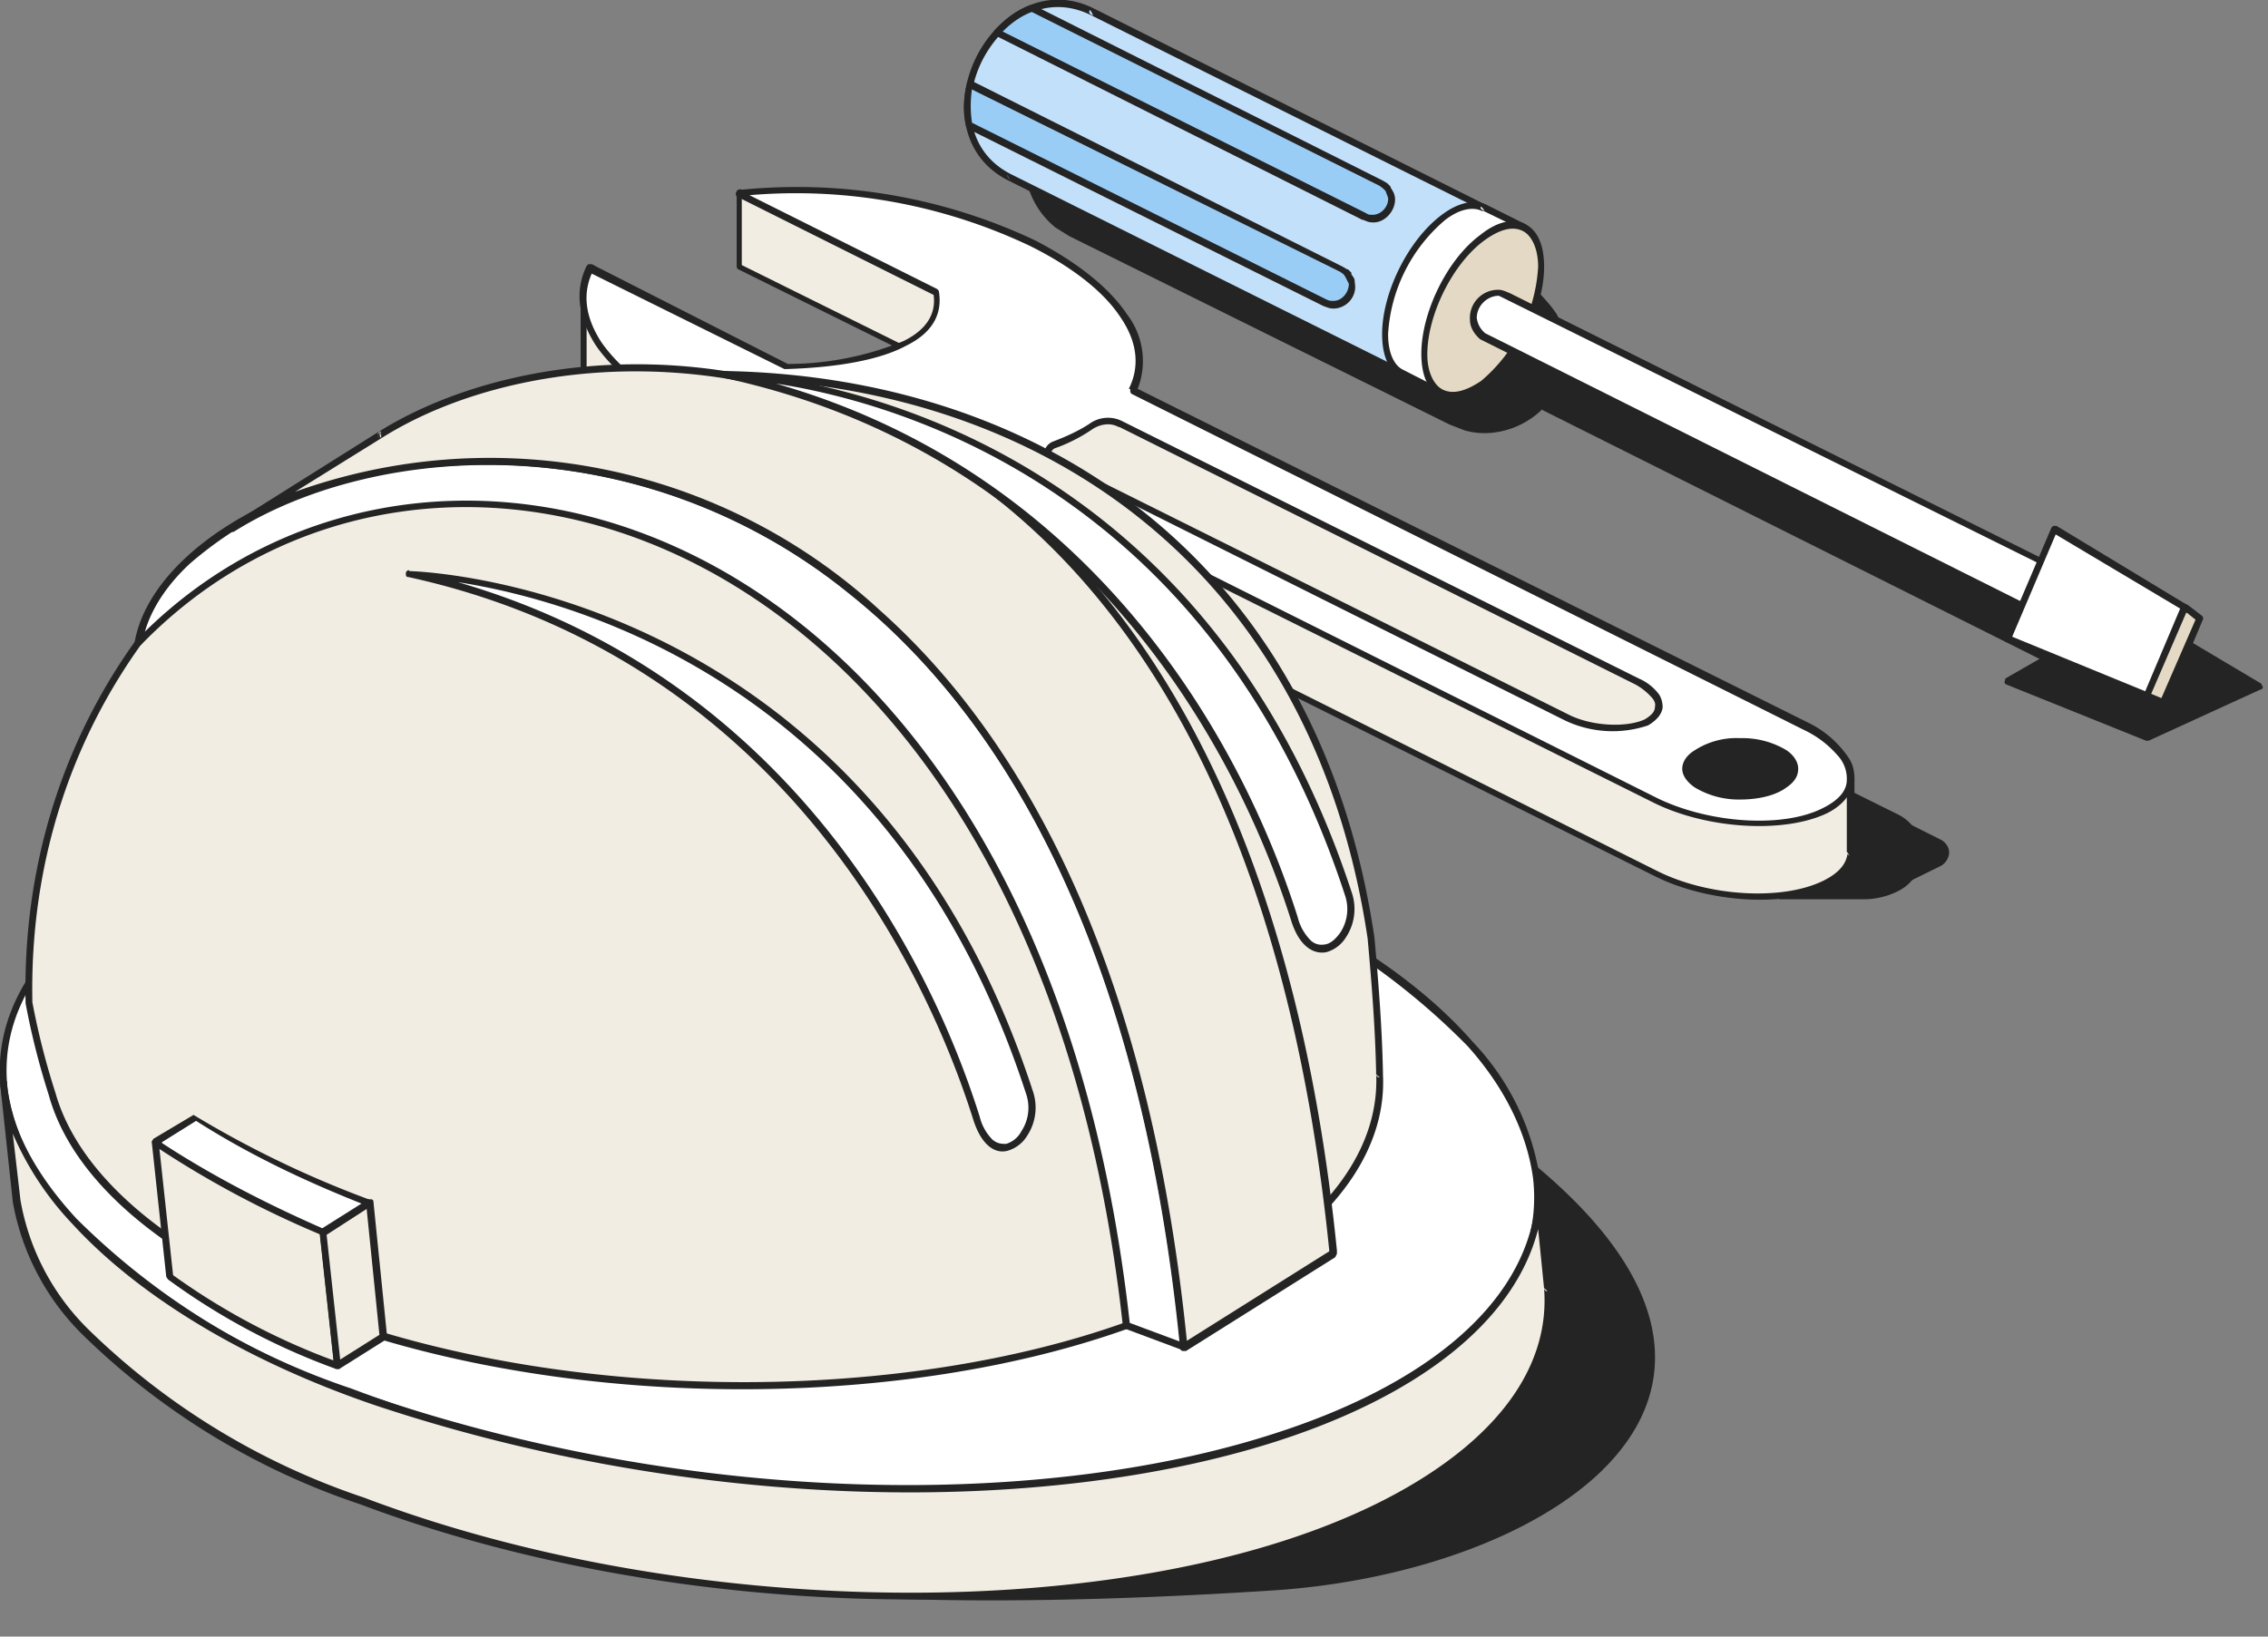 <svg xmlns="http://www.w3.org/2000/svg" width="266" height="192" fill="none"><rect width="100%" height="100%" fill="#808080" stroke="none"/><style><![CDATA[.B{fill:#242424}.C{fill:#fff}.D{fill-rule:evenodd}.E{fill:#f2ede2}]]></style><g class="B"><path d="M180.6 47.6 240 77.3l-4.5 2.7 16.3 6.6 13.2-6-15.3-9.1-3.9 2.3-62.7-31.3c.3-1.8 0-3.8-1-5.4a12 12 0 0 0-2.3-3l-1.6-1-44.3-22a12 12 0 0 0-3.7-1 9.5 9.5 0 0 0-9.6 9.7c.2 2.5 1.5 5 3.5 6.6l1.6 1 44.3 22 1.8.8c3.1.8 6.6-.3 8.8-2.6Z"/><g class="D"><path d="M180.7 48l58.5 29.3-4 2.3-.1.4c0 .1 0 .2.2.3l16.4 6.6h.3l13.1-6c.2 0 .3-.2.3-.3l-.2-.4-15.3-9.1a.3.3 0 0 0-.4 0l-3.8 2.2-62.1-31c.1-1.9-.2-3.8-1-5.4-.7-1.1-1.6-2-2.5-3l-1.7-1.1L134 10.7c-1.3-.5-2.5-1-3.8-1a9.8 9.8 0 0 0-10 10 9.7 9.7 0 0 0 3.6 7l1.6 1L170 49.8l1.8.7c3.2.9 6.7-.2 9-2.4zm.1-.8l-.4.1a9 9 0 0 1-8.5 2.4c-.6-.1-1.2-.4-1.7-.6l-44.3-22-1.5-1a8.8 8.8 0 0 1-3.3-6.3 9 9 0 0 1 9.1-9.3c1.3 0 2.4.5 3.6 1l44.2 22 1.6 1c.8.8 1.7 1.7 2.3 2.8.8 1.6 1.1 3.4.9 5.1 0 .2 0 .4.2.4l62.7 31.3c0 .1.2.1.4 0l3.6-2.2 14.4 8.7-12.3 5.6-15.4-6.3 3.9-2.3.2-.4-.2-.3-59.5-29.7zm27.9 57.8h10.8c.8 0 1.4 0 2-.4l6.1-3c.6-.3 1-1 1-1.6s-.4-1.2-1-1.5l-30.5-15.3 11.6 21.9z"/><path d="m208.4 105.3.3.2h9.7a9 9 0 0 0 4.3-1 5 5 0 0 0 0-8.9L197.3 83h-.5c-.1.2-.2.4 0 .6l11.6 21.8Zm.6-.6-11-20.6 24.4 12.2a4.2 4.2 0 0 1 0 7.5c-1.3.6-2.6.9-4 .9H209Z"/></g></g><path fill="#c3e0fa" d="m170.8 31 3.3-6.7-46-23c-11.2-5.5-20.9 13.9-9.6 19.5l46 23 3.3-6.8a26 26 0 0 0 3-6Z" class="D"/><path d="M118.5 21.2h-.2l46 23h.2c.2 0 .2-.2.3-.2l3.3-6.8a22 22 0 0 0 3-6l3.3-6.7c.1-.2 0-.4-.2-.5L128.3 1c-5.8-2.9-11.3.7-13.8 5.7s-2 11.6 3.8 14.5h.2ZM128 1.8l45.5 22.7-3.1 6.3v.1c-.7 2-1.7 4.1-3 5.9l-3.2 6.4-45.5-22.7c-5.5-2.7-5.8-8.8-3.5-13.4 2.4-4.7 7.4-8 12.8-5.3Zm-9.5 19.4s-.3-.7-.4-.6l.4.6Zm9.7-19.4s-.3-.7-.4-.6c-.2.4.3.6.4.6Z" class="B D"/><path d="m175.4 33.3 3.3-6.6-4.6-2.3c-1.3-.6-3-.3-4.8 1.1-3.8 2.9-6.9 9-6.9 13.8 0 2.3.8 3.9 2 4.5l4.7 2.3 3.3-6.7c1.3-1.9 2.3-4 3-6Z" class="C D"/><path d="M164.4 44.2h-.1l4.6 2.3h.3l.2-.2 3.4-6.7a24 24 0 0 0 3-6l3.3-6.7c0-.2 0-.5-.2-.6l-4.6-2.3c-1.4-.6-3.2-.3-5.2 1.2-4 3-7 9.2-7 14 0 2.6.8 4.3 2.2 5h.1Zm9.5-19.5 4.3 2.1-3.1 6.3v.1c-.7 2-1.7 4.1-3 5.9l-3.2 6.5-4.3-2.2c-1.1-.5-1.8-2-1.8-4.2a19 19 0 0 1 6.7-13.4c1.7-1.3 3.3-1.6 4.4-1Zm-9.5 19.5-.3-.6.3.6Zm9.7-19.5-.4-.5c-.2.4.4.5.4.5Z" class="B D"/><path fill="#e4d9c4" d="M174 45c3.7-2.9 6.8-9 6.8-13.8 0-4.7-3-6.2-6.9-3.4-3.8 2.8-6.9 9-6.9 13.7 0 4.8 3.1 6.3 7 3.5Z" class="D"/><path d="M174.1 45.3c4-3 7-9.2 7-14 0-2.6-.8-4.3-2.2-5-1.3-.7-3.2-.4-5.2 1.2-4 2.9-7 9.2-7 14 0 2.6.8 4.3 2.2 5 1.3.6 3.2.3 5.2-1.2Zm-.4-.6c-1.8 1.2-3.3 1.6-4.5 1-1-.5-1.8-2-1.8-4.1 0-4.7 3-10.7 6.7-13.4 1.8-1.3 3.3-1.7 4.5-1.1 1 .5 1.8 2 1.8 4.2a19 19 0 0 1-6.7 13.4Z" class="B D"/><path d="m248.3 70.5-.5-.3-71-35.5-1-.3a3 3 0 0 0-3 3 3 3 0 0 0 1 2l.6.4 70.9 35.4.6.2a3 3 0 0 0 3.3-1.7c.3-.8.3-1.6-.1-2.3l-.8-1Z" class="C"/><g class="D"><path d="m248.6 70.2-.5-.4-71-35.4c-.5-.2-.9-.4-1.3-.4a3.3 3.3 0 0 0-3.4 3.5c0 .9.5 1.7 1.2 2.3l.6.3 71 35.5.5.3c1.6.4 3.3-.5 3.9-2 .3-.9.3-1.9-.2-2.7l-.8-1Zm-.5.6c.2.2.5.5.6.8.3.6.4 1.3.1 2A2.5 2.5 0 0 1 246 75l-.5-.2-70.9-35.5-.4-.2c-.6-.5-.9-1.1-1-1.8 0-1.4 1.2-2.6 2.6-2.6a168742.8 168742.8 0 0 0 72 35.7l.4.3Z" class="B"/><path d="M256.2 71.2 241 62.1 235.5 75l16.3 6.6 4.4-10.4Z" class="C"/><path d="M256.6 71.4c0-.2 0-.4-.2-.5l-15.2-9.2h-.4l-.2.2-5.5 12.9v.3c0 .1 0 .2.2.2l16.4 6.7c.1 0 .4 0 .5-.3l4.4-10.3Zm-.9 0-4.1 9.7-15.6-6.4 5.1-12 14.6 8.7Z" class="B"/><path fill="#e4d9c4" d="m256.2 71.2-4.4 10.4 2 .8 4.2-9.9-1.8-1.3Z"/><path d="M256.5 71c-.1-.2-.3-.2-.4-.1 0 0-.2 0-.2.2l-4.4 10.4v.3l.2.2 2 .8c.1 0 .4 0 .5-.2l4.2-10s0-.3-.2-.4l-1.7-1.3Zm0 .9 1 .8-4 9.2-1.2-.5 4.1-9.5Z" class="B"/><path fill="#9acdf6" d="M113.8 9.8c-.4 1.6-.4 3.3-.1 4.9l41.7 20.8c.4.2.6.3 1 .2 1.2 0 2.3-1.2 2.1-2.5 0-.4-.1-.5-.3-1-.2 0-.3-.2-.4-.3l-.5-.3-43.5-21.8ZM121 1a11 11 0 0 0-4 2.9l43 21.5c.5.2.6.3 1 .2 1.3 0 2.4-1.2 2.2-2.5 0-.4-.2-.5-.4-1l-.4-.3-.4-.3L121 1Z"/><path d="M114 9.5h-.4s-.2.1-.2.3c-.4 1.6-.5 3.4-.1 5 0 0 0 .2.2.3l41.7 20.8c.6.2.7.3 1.2.3 1.5 0 2.8-1.4 2.5-3 0-.5-.1-.6-.4-1V32l-.4-.4h-.1l-.5-.3L114 9.5Zm0 1 43.2 21.4.4.3.2.3.4.8c0 1-.8 2-1.8 2-.4 0-.5 0-.9-.2L114 14.4c-.2-1.3-.2-2.6 0-4Zm7.2-9.9h-.4c-1.6.6-3 1.7-4.2 3v.3c0 .2 0 .3.2.3l43 21.6h.1c.5.2.6.3 1.2.3 1.4 0 2.7-1.5 2.5-3-.1-.5-.2-.6-.5-1.1v-.1l-.4-.4-.5-.3-41-20.6Zm-.2.8 40.8 20.4.4.3.3.3.3.8c.1 1-.8 2-1.8 2-.4 0-.5 0-.8-.2L117.6 3.7c1-1 2.1-1.8 3.4-2.3Z" class="B"/><path d="m86.7 31.3 23.1 11.5a5 5 0 0 1-1.8 5l-21.3-.5-17.5-15.8-.8 2.8v9.1c0 4.7 4.3 9.9 12.4 14a67 67 0 0 0 34.6 5.8l78.8 39.3c6.1 3.1 15 3.6 19.8 1.2 2-1 3-2.3 3-3.7v-8.6L133.5 49c-1-4-5.2-8.3-12.1-11.8A54.3 54.3 0 0 0 113 34l-6.4-6.5-20-4.7v8.6Z" class="E"/><path d="M217.5 100v-8.6l-.3-.3-83.4-42.4c-1.2-4.2-5.4-8.5-12.4-12a57 57 0 0 0-8.2-3.2L107 27l-.2-.1-20-4.7-.3.1-.1.3v8.6c0 .1 0 .3.2.4l23 11.4c.2 1.7-.4 3.2-1.7 4.3l-21-.5-17.3-15.7a.4.4 0 0 0-.4 0c-.1 0-.2 0-.3.2l-.8 2.8v9.2c0 4.9 4.3 10.1 12.7 14.3a66.3 66.3 0 0 0 34.7 6l78.6 39.2c6.2 3.1 15.3 3.7 20.2 1.2 2.1-1.1 3.2-2.6 3.3-4Zm-.8 0 .3.4-.3-.4v.2c.1.2.3.2.4.2h-.1l-.2-.1v-.1l-.1-.2c-.1 1.3-1 2.4-2.8 3.3-4.8 2.4-13.5 1.9-19.5-1.1l-78.8-39.4h-.2A64.5 64.5 0 0 1 81 57a27.3 27.3 0 0 1-10.2-8 9.7 9.7 0 0 1-2-5.6v-9l.6-2.2 17 15.4.3.1 21.2.5h.3a5.3 5.3 0 0 0 2-5.4l-.2-.3-23-11.4v-7.8l19.4 4.5 6.3 6.4.2.1c2.9.9 5.6 2 8.1 3.2 6.9 3.4 11 7.6 12 11.6l.2.3 83.4 42.4v8.2Zm.4.4h-.1Z" class="B"/><path d="M133 45.8c2.6-5.4-1.5-12.2-11.7-17.3a64.8 64.8 0 0 0-34.6-5.8l23.1 11.6c.9 5.1-4.7 8.1-17.5 8.7L69.2 31.5c-2.7 5.4 1.5 12.2 11.7 17.3 10.1 5 23.6 7.1 34.5 5.8L194.2 94c6.1 3 15 3.6 19.9 1.2 4.8-2.5 3.7-7-2.4-10l-78.8-39.4Z" class="C"/><g class="B"><path d="M133.4 45.7a9 9 0 0 0-1.2-8.8c-2-3-5.6-6-10.8-8.7a65.4 65.4 0 0 0-34.8-5.9c-.1 0-.3.2-.3.4s0 .3.2.4l23 11.5c.3 2.3-.9 4.1-3.5 5.4a35.9 35.9 0 0 1-13.6 2.7L69.4 31H69l-.2.2c-1.4 2.9-1 6 1 9.2 2 3 5.7 6 10.9 8.6a66.3 66.3 0 0 0 34.7 6L194 94.2c6.3 3.1 15.3 3.6 20.3 1.2 2-1 3-2.5 3.2-4 0-1-.2-1.9-.9-2.8a12 12 0 0 0-4.7-3.9l-78.5-39.1zm-.8 0c-.1.2 0 .4.1.5l78.8 39.4a12 12 0 0 1 4 3 4 4 0 0 1 1.1 2.9c0 1.3-1 2.4-2.8 3.3-4.7 2.4-13.4 1.8-19.5-1.2l-78.7-39.4h-.2A64.5 64.5 0 0 1 81 48.4c-5-2.5-8.5-5.4-10.5-8.3-1.8-2.8-2.2-5.5-1.1-8L92 43.3h.2c6.5-.2 11.2-1.2 14-2.7 3.1-1.5 4.4-3.7 3.9-6.5l-.2-.2-22-11a64 64 0 0 1 33 6c5 2.5 8.6 5.4 10.5 8.3 2 2.9 2.3 5.8 1 8.4zM204.1 87c3.5 0 6.4 1.5 6.4 3.2 0 1.8-2.9 3.2-6.4 3.2s-6.3-1.4-6.3-3.2 2.8-3.2 6.3-3.2z"/><path d="M204.1 86.6a9 9 0 0 0-5.3 1.4c-1 .6-1.5 1.4-1.5 2.2s.6 1.6 1.5 2.2a10 10 0 0 0 5.3 1.4c2.2 0 4.2-.5 5.4-1.4.9-.6 1.4-1.3 1.4-2.2 0-.8-.5-1.6-1.4-2.2a10 10 0 0 0-5.4-1.4zm0 .8c2 0 3.8.5 5 1.3.6.4 1 1 1 1.5 0 .6-.4 1.1-1 1.6a9 9 0 0 1-5 1.2 9 9 0 0 1-4.9-1.2c-.6-.5-1-1-1-1.6s.4-1 1-1.5a9 9 0 0 1 5-1.3z"/></g><path d="M131.5 49.7a3.3 3.3 0 0 0-3.5.3 20 20 0 0 1-4.4 2.2 1 1 0 0 0-.6.9c0 .4.2.8.5 1l60.1 30c3 1.5 7.2 1.7 9.5.6 2.3-1.2 1.8-3.3-1.1-4.7l-60.5-30.3Z" class="E"/><path d="M131.6 49.4a3.7 3.7 0 0 0-3.8.3c-1.2.8-2.7 1.5-4.3 2.1-.5.2-1 .7-1 1.3 0 .5.3 1 .8 1.3l60.2 30.1a13 13 0 0 0 9.8.6c1-.6 1.6-1.3 1.7-2.1 0-.5-.1-1-.4-1.5a5.8 5.8 0 0 0-2.4-1.9l-60.6-30.2Zm-.3.7 60.5 30.2a7 7 0 0 1 1.8 1.4c.4.4.6.8.5 1.2 0 .6-.4 1-1.2 1.5-2.2 1-6.3.8-9-.6l-60.2-30c-.3-.2-.4-.4-.4-.7 0-.2.2-.4.4-.5a19 19 0 0 0 4.5-2.3c1-.6 2.1-.7 3-.2ZM91 186.6s18 2.6 58.1 0c40.1-2.5 80.7-33.6-8.2-72.3L91 186.6Z" class="B"/><path d="M139.5 101.9c41.6 15.7 53.4 43.4 26.2 60.4-27.1 17-83 16.8-124.6 1-41.5-15.6-53.2-42.1-26-59.1 27.1-17 82.9-18 124.4-2.3Z" class="C"/><path d="M139.7 101.5C98 85.7 42 86.8 14.9 103.8c-11 7-15.8 15.4-14.8 24 .6 5.3 3.3 10.6 7.9 15.6 6.8 7.6 18 14.7 33 20.4 41.6 15.7 97.7 15.8 125-1.2 11-6.9 15.6-15.5 14.6-24.4a29.7 29.7 0 0 0-7.9-16c-6.8-7.8-18-15-33-20.7Zm-.3.8a82.6 82.6 0 0 1 32.7 20.4c4.5 5 7 10.4 7.7 15.5 1 8.6-3.6 17-14.3 23.7-27 17-82.8 16.7-124.3 1a84.7 84.7 0 0 1-32.6-20c-4.5-5-7-10.1-7.7-15.1-1-8.5 3.7-16.6 14.4-23.3 27-16.9 82.7-17.9 124-2.2Z" class="B"/><path d="M3.4 117.7C2.6 79.5 30.5 50.4 68.2 45c43.6-6.2 85 14.6 92.6 65 .5 5.5.9 10.7 1 16 .4 8-4.6 16-15.4 22.8-25.7 16-74.7 18.4-109.4 5.3-17.7-6.6-28.2-16-31-25.8-1-3.6-2-7.1-2.6-10.6Z" class="E"/><path d="M5.7 128.4c2.7 9.9 13.3 19.4 31.1 26.1 34.8 13.2 84 10.7 109.8-5.4 11-6.8 16-15 15.6-23v-.2c-.1-5.2-.5-10.4-1-15.9-7.5-50.8-49.2-71.7-93-65.4-38 5.5-66 34.7-65.2 73v.1a88 88 0 0 0 2.7 10.7Zm156-2h.1a.4.4 0 0 1-.4-.5c.4 8-4.6 15.9-15.2 22.5-25.6 16-74.5 18.4-109 5.3-17.5-6.6-28-15.9-30.7-25.5a87 87 0 0 1-2.7-10.6c-.8-38 27-66.8 64.5-72.1 43.4-6.3 84.6 14.4 92.1 64.6.5 5.5.9 10.7 1 15.8 0 .2.2.4.4.4Zm.4-.2-.2.1.2-.1Z" class="B"/><path d="M.5 126.9c.9 13 17.8 29 43.7 37.6 63.6 21.2 132.6 7.3 136.3-23l1 9.6c.6 8.2-4.1 16.2-14.6 22.7-27.1 17-83 18-124.4 2.3-24.7-9.3-38.9-22.5-40.6-35.2l-1.4-14Z" class="E"/><path d="m.4 127.3-.4-.4v.1l1.5 14a29 29 0 0 0 8 15.4 85 85 0 0 0 32.8 20.1c41.7 15.7 97.6 14.7 124.9-2.3 10.6-6.7 15.3-14.8 14.8-23.2l-1-9.7c0-.2-.3-.3-.5-.3s-.3.1-.4.3c-1.4 12-13.3 21.4-31 27-26.6 8.5-66.6 8.5-104.7-4.2A85 85 0 0 1 9 143c-5-5.4-7.9-11-8.2-16.2l-.4.5v-.9c-.5 0-.1.8 0 .9Zm1.1 5.7a36 36 0 0 0 7 10.6c7.6 8.3 20 16 35.6 21.3 38.2 12.7 78.5 12.8 105.3 4.3 16.7-5.3 28.2-14 31-25l.7 7c.6 8-4 15.8-14.4 22.3-27 16.9-82.6 17.9-124 2.2a84.6 84.6 0 0 1-32.5-19.9 28 28 0 0 1-7.8-15l-.9-7.8Zm179.6 18.1.4.4a.4.4 0 0 1-.4-.4Z" class="B"/><path d="M132.1 155.5C121.7 60.5 50.5 40 16.2 75.4c5.2-28.2 109.5-50 122.6 82.6l-6.7-2.5Z" class="C"/><path d="M131.7 155.6c0 .1.1.3.3.3l6.7 2.5h.4c.1-.1.2-.3.1-.4-4.6-46.6-20.4-74.2-39.3-89.2a68 68 0 0 0-57.5-13.5c-8.6 2-15.9 5.7-20.7 10.2-3.2 3-5.3 6.4-5.9 9.8 0 .2 0 .4.2.5l.5-.1c34.1-35.3 104.8-14.8 115.2 79.9Zm.8-.4C122 60.8 51.8 40 17 74.1c.8-2.8 2.7-5.6 5.3-8a45 45 0 0 1 20.3-10 67.2 67.2 0 0 1 56.8 13.4c18.7 14.8 34.3 42 39 87.9l-5.9-2.2Z" class="B"/><path d="m27.1 62 17.6-11c28.1-17.6 100.7-13.3 111.6 95.6v.4l-17.5 11C128 48.7 55.3 44.3 27.1 62Z" class="E"/><path d="M138.8 158.5h.3l17.5-11 .2-.4v-.4C152.4 103 138 76 120.7 60.6 94.6 37.3 61.5 40 44.5 50.6l-.2.5c0 .2.2.3.4.3a.4.4 0 0 1-.4-.3c0-.2 0-.4.2-.5L27 61.6c-.2.1-.3.3-.2.5 0 .2.2.3.4.3h.2c16.8-10.6 49.5-13.2 75.3 9.8 17.2 15.4 31.4 42.3 35.7 85.9v.1c.1.3.3.3.4.3Zm.4-1.2c-4.4-43.4-18.7-70.3-36-85.7a67.5 67.5 0 0 0-68.6-13.9l10.3-6.4c16.8-10.5 49.4-13 75.2 9.9 17.3 15.3 31.4 42 35.8 85.5v.1l-16.7 10.5Zm-94.5-106v-.7c-.6 0 0 .8 0 .8Z" class="B"/><path d="M85.3 44s53.4 1 72.9 61c1.4 4.4-4 10.1-6.4 2.8C145 85.9 126.1 52.9 85.3 44Z" class="C"/><path d="M85.3 43.6c-.2 0-.4.1-.4.4 0 .2.1.4.3.4 40.6 8.9 59.3 41.8 66.2 63.5 1 3.3 2.8 4.1 4.2 3.8a4 4 0 0 0 2.3-1.8 6 6 0 0 0 .7-5C139 44.7 85.3 43.7 85.3 43.7ZM91 45c14.3 2.2 51.3 12.5 66.8 60.2a5 5 0 0 1-.6 4.2c-.5.7-1.1 1.3-1.8 1.4-.6.1-1.1 0-1.6-.4a5.8 5.8 0 0 1-1.6-2.8c-6.6-20.9-24.1-52-61.2-62.6Z" class="B"/><path d="M48 67.3s53.4 1 72.8 61c1.4 4.4-4 10.2-6.3 2.8-7-21.9-25.8-54.9-66.5-63.8Z" class="C"/><path d="M48 66.9c-.2 0-.4.1-.4.4 0 .2 0 .4.3.4 40.6 8.9 59.3 41.8 66.2 63.5 1 3.3 2.7 4.2 4.1 3.8a4 4 0 0 0 2.3-1.8 6 6 0 0 0 .7-5C101.7 68 48 67 48 67Zm5.7 1.4c14.2 2.2 51.3 12.5 66.7 60.2a5 5 0 0 1-.6 4.2 3 3 0 0 1-1.8 1.5c-.5 0-1 0-1.6-.5a5.8 5.8 0 0 1-1.5-2.7c-6.6-21-24.1-52-61.2-62.7Z" class="B"/><path d="M39.6 160.2c-7.2-2.8-13.7-6-19.7-10.4L18.2 134a108 108 0 0 0 19.7 10.5l1.7 15.7Z" class="E"/><path d="M39.4 160.6h.4c.2-.2.2-.3.2-.5l-1.6-15.6c0-.2-.1-.3-.3-.4a116.5 116.5 0 0 1-20-10.5c-.2.1-.3.3-.3.4l1.7 15.8.2.3a78.6 78.6 0 0 0 19.7 10.5Zm-.3-1a79.3 79.3 0 0 1-18.8-10l-1.6-14.8a116 116 0 0 0 18.8 10l1.6 14.7Z" class="B"/><path d="m39.6 160.2 5.3-3.4-1.6-15.6-5.4 3.3 1.7 15.7Z" class="E"/><path d="M39.2 160.3c0 .1 0 .2.2.3h.4l5.4-3.4c.2-.1.2-.3.2-.4L43.8 141c0-.1 0-.2-.2-.3h-.4l-5.5 3.4-.2.4 1.7 15.7Zm.7-.8-1.6-14.7 4.7-3 1.5 14.8-4.6 2.9Z" class="B"/><path d="m18.2 134 4.8-3a121 121 0 0 0 20.4 10.2l-5.5 3.4c-7-3-13.5-6.5-19.7-10.6Z" class="C"/><path d="m18 133.6-.2.4a122.1 122.1 0 0 0 20.3 11l5.4-3.5c.2 0 .2-.2.2-.4 0-.1 0-.3-.2-.3a121 121 0 0 1-20.8-10l-4.7 2.8Zm1 .4 4-2.5c6.1 3.9 12.6 7 19.4 9.7l-4.6 2.9c-6.6-2.9-13-6.2-18.8-10Z" class="B"/></g></svg>